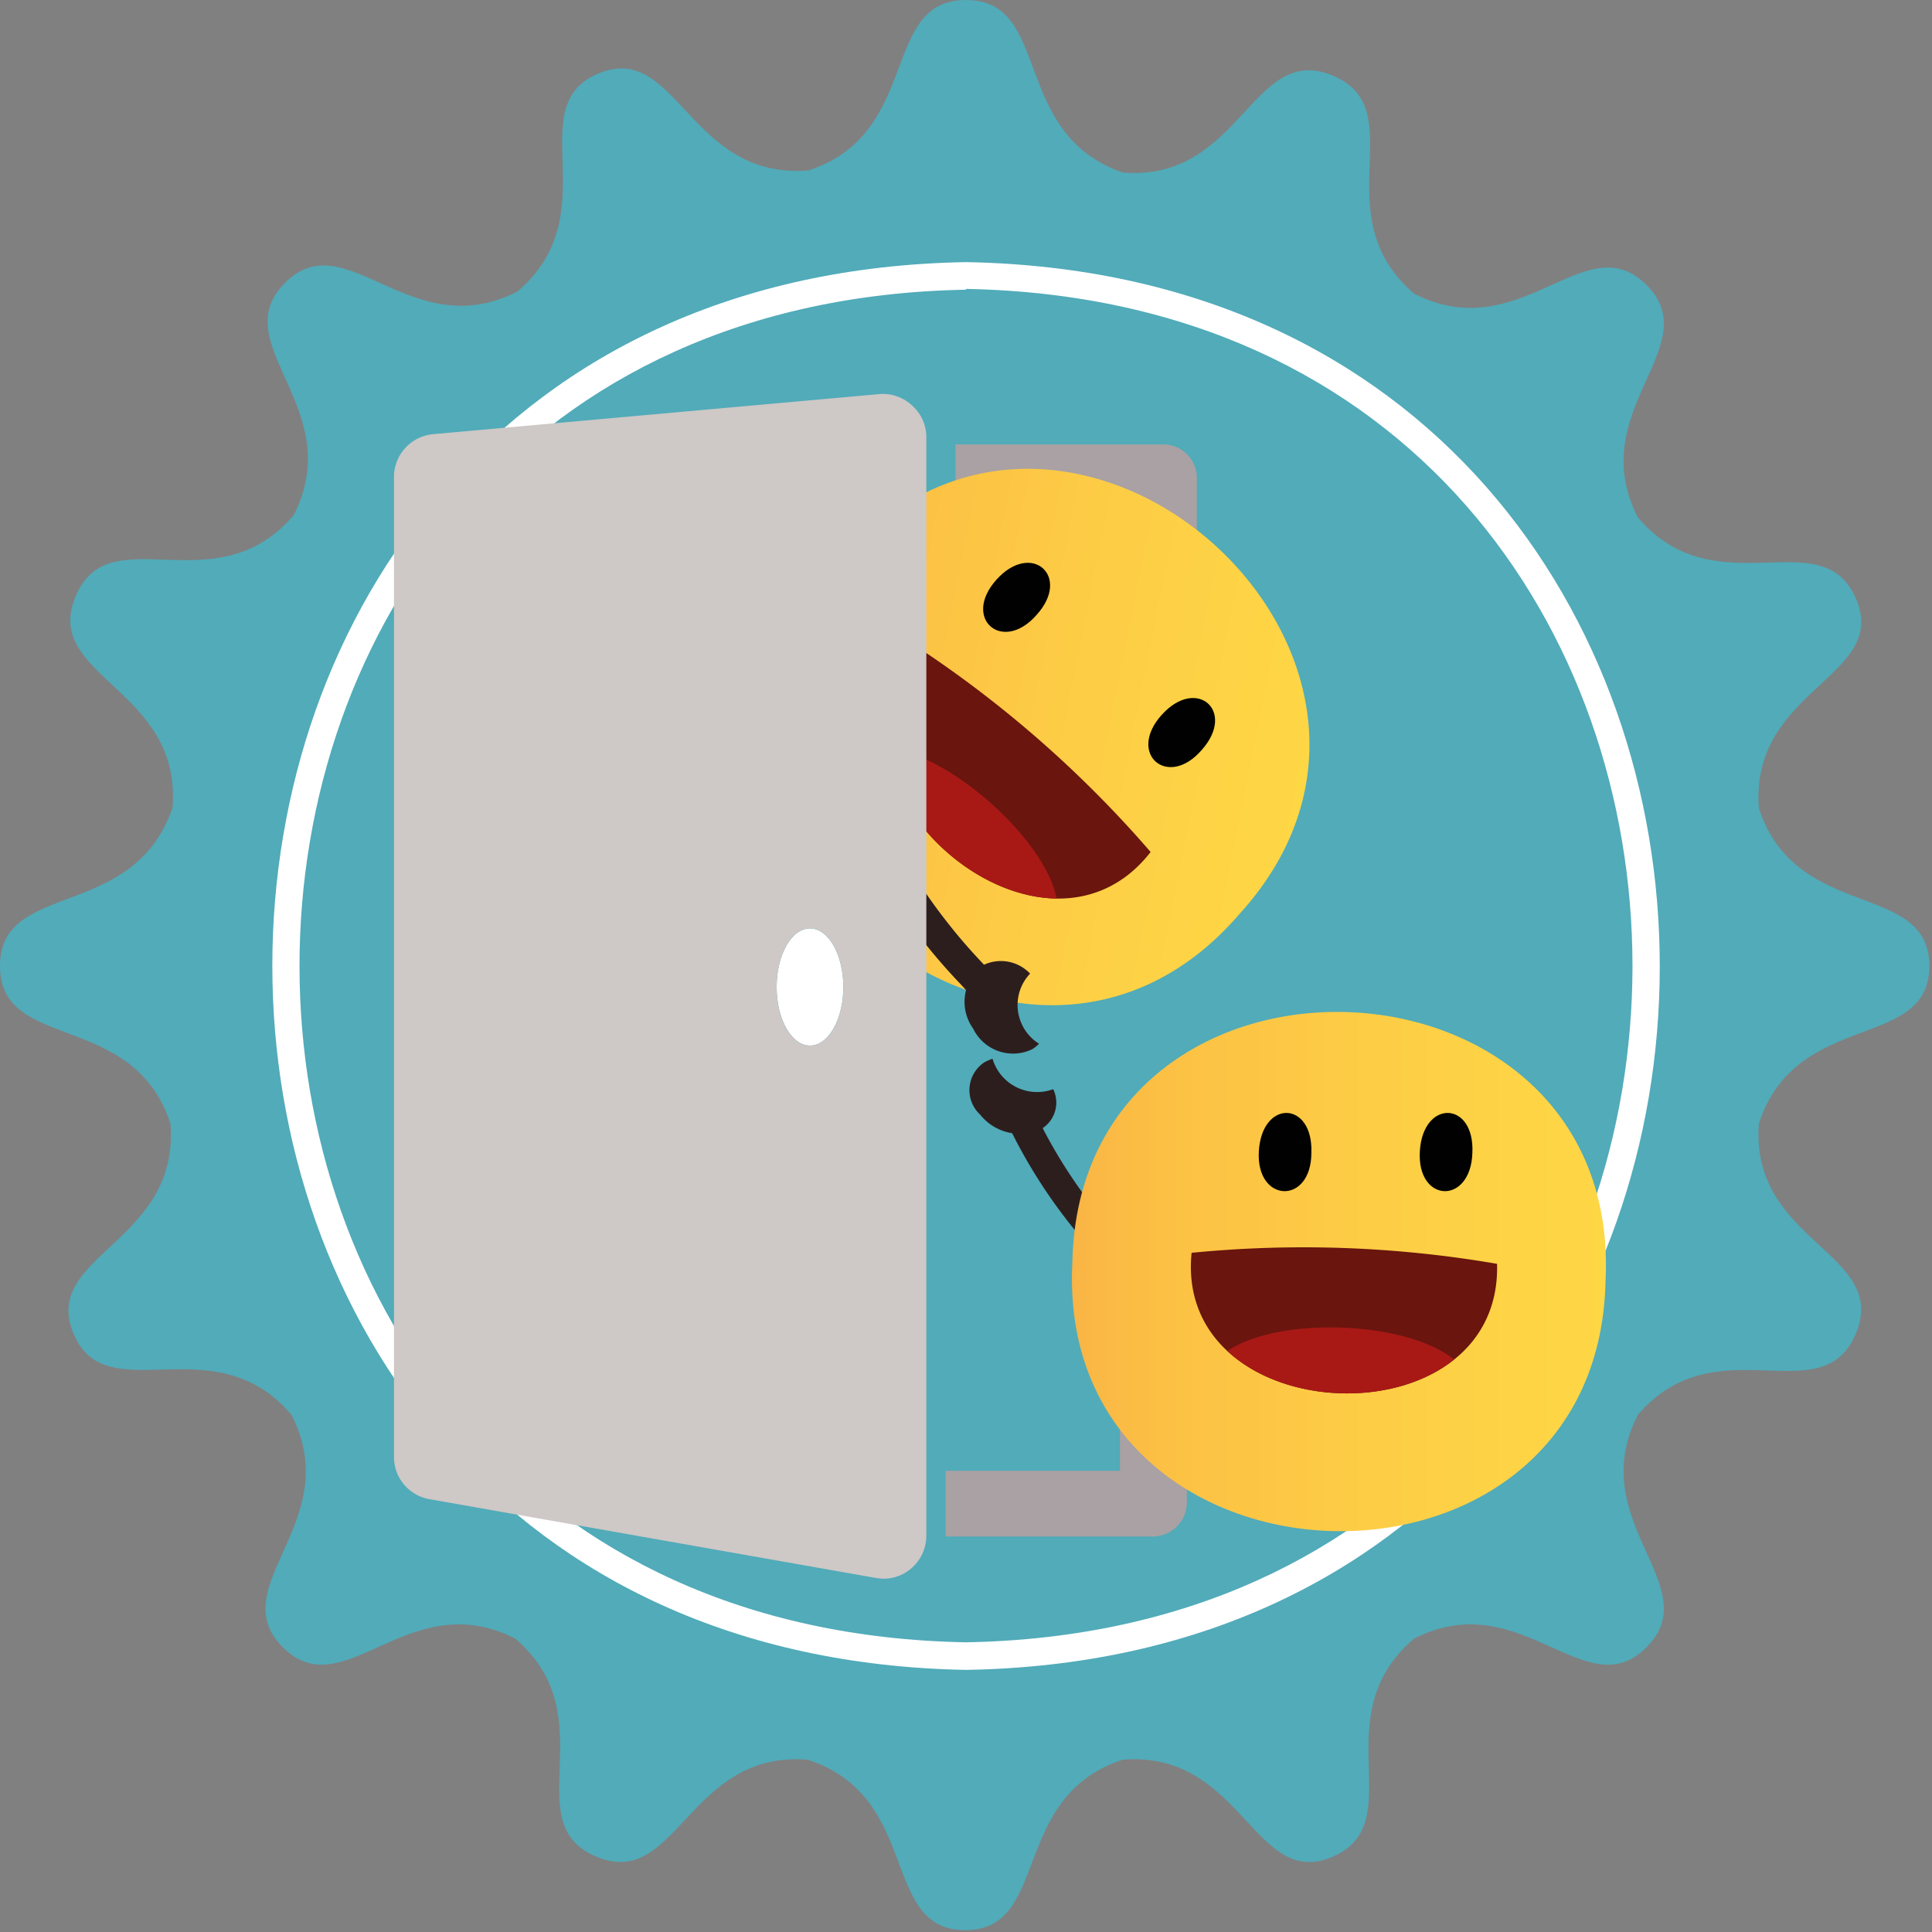 <svg xmlns="http://www.w3.org/2000/svg" xmlns:xlink="http://www.w3.org/1999/xlink" viewBox="0 0 73.56 73.56"><rect x="0" y="0" width="73.56" height="73.56" fill="#808080" stroke="none"/><defs><linearGradient id="a" x1="40.82" y1="48.41" x2="61.15" y2="48.41" gradientUnits="userSpaceOnUse"><stop offset="0" stop-color="#f9b445"/><stop offset="0.03" stop-color="#fab745"/><stop offset="0.18" stop-color="#fcc144"/><stop offset="0.55" stop-color="#fdcd45"/><stop offset="1" stop-color="#fed745"/></linearGradient><clipPath id="b"><path d="M45.37,47.7A43.46,43.46,0,0,1,57,48.12C57.19,55,44.68,54.52,45.37,47.7Z" style="fill:#6a150e"/></clipPath><linearGradient id="c" x1="-12.13" y1="81.74" x2="5.69" y2="71.45" gradientTransform="matrix(0.75, 0.66, -0.66, 0.75, 92.66, -27.26)" xlink:href="#a"/><clipPath id="d"><path d="M35.07,24.73a43.2,43.2,0,0,1,8.74,7.71C39.59,37.86,30.22,29.57,35.07,24.73Z" style="fill:#6a150e"/></clipPath></defs><g style="isolation:isolate"><path d="M36.78,0c-3.29,0-1.67,5.08-6,6.49-4.56.36-5-4.95-8-3.69s.41,5.33-3.08,8.3c-4.08,2.08-6.52-2.66-8.85-.33s2.41,4.77.33,8.85c-3,3.49-7,0-8.3,3.08s4.05,3.49,3.69,8.05C5.08,35.11,0,33.49,0,36.78s5.08,1.67,6.49,6c.36,4.56-4.95,5-3.69,8s5.33-.4,8.3,3.09c2.08,4.08-2.66,6.52-.33,8.85s4.77-2.41,8.85-.33c3.49,3,0,7,3.08,8.3s3.49-4.05,8.05-3.69c4.36,1.41,2.74,6.49,6,6.49s1.67-5.08,6-6.49c4.56-.36,5,5,8,3.69s-.4-5.33,3.09-8.3c4.08-2.08,6.52,2.66,8.85.33s-2.41-4.77-.33-8.85c3-3.49,7,0,8.3-3.09s-4.05-3.48-3.69-8c1.41-4.36,6.49-2.74,6.49-6s-5.08-1.67-6.49-6c-.36-4.56,5-5,3.69-8s-5.33.41-8.3-3.08c-2.08-4.08,2.66-6.52.33-8.85s-4.77,2.41-8.85.33c-3.49-3,0-7-3.09-8.3s-3.48,4.05-8,3.69C38.45,5.08,40.07,0,36.78,0Z" style="fill:#51abb9"/><path d="M36.78,63.58c-35.22-.63-35.21-53,0-53.6C72,10.61,72,63,36.78,63.58Zm0-52.55c-33.84.61-33.83,50.89,0,51.5C70.62,61.92,70.61,11.64,36.78,11Z" style="fill:#fff"/><path d="M36,56V58.5h7.92a1.3,1.3,0,0,0,1.27-1.27V48.58H42.64V56Z" style="fill:#c69e9c;opacity:0.75;mix-blend-mode:multiply"/><path d="M47.15,51.94a20.19,20.19,0,0,1-8.52-8.61c-.14-.28-.28-.56-.41-.85-.26-.58.84-.91,1.1-.33.14.31.28.6.43.9a19.28,19.28,0,0,0,7.64,7.86" style="fill:#2d1e1e"/><path d="M37.79,40.31a2.71,2.71,0,0,0-.3.13,1.27,1.27,0,0,0-.17,2,1.93,1.93,0,0,0,2.32.55,1.17,1.17,0,0,0,.46-1.52A1.77,1.77,0,0,1,37.79,40.31Z" style="fill:#2d1e1e"/><path d="M36.38,19.44V16.92H44.3a1.28,1.28,0,0,1,1.27,1.26v8.55H43V19.44Z" style="fill:#c69e9c;opacity:0.75;mix-blend-mode:multiply"/><path d="M61.13,48.78c-.28,13.18-21,12.43-20.3-.74C41.12,34.87,61.8,35.62,61.13,48.78Z" style="fill:url(#a)"/><path d="M49.93,43.89c0,2-2.12,1.92-2-.06S50,41.91,49.93,43.89Z" style="fill:#010101"/><path d="M56.06,43.89c-.06,2-2.12,1.92-2-.06S56.15,41.91,56.06,43.89Z" style="fill:#010101"/><path d="M45.37,47.7A43.46,43.46,0,0,1,57,48.12C57.19,55,44.68,54.52,45.37,47.7Z" style="fill:#6a150e"/><g style="clip-path:url(#b)"><path d="M56.06,53.18c0,3.27-10.41,2.91-10.15-.36C45.88,49.55,56.32,49.91,56.06,53.18Z" style="fill:#a81916"/></g><path d="M47.21,34.78c-8.57,10-24.09-3.67-15.23-13.43C40.55,11.34,56.07,25,47.21,34.78Z" style="fill:url(#c)"/><path d="M39.47,23.41c-1.3,1.49-2.86.14-1.53-1.34S40.8,21.94,39.47,23.41Z" style="fill:#010101"/><path d="M45.75,28.56c-1.29,1.49-2.85.14-1.52-1.34S47.08,27.08,45.75,28.56Z" style="fill:#010101"/><path d="M35.07,24.73a43.2,43.2,0,0,1,8.74,7.71C39.59,37.86,30.22,29.57,35.07,24.73Z" style="fill:#6a150e"/><g style="clip-path:url(#d)"><path d="M39.87,35.74C37.81,38.29,30,31.4,32.24,29,34.3,26.49,42.15,33.37,39.87,35.74Z" style="fill:#a81916"/></g><path d="M30.63,25.64a22.54,22.54,0,0,0,6,11.89c.24.27.5.53.76.78.53.52,1.33-.33.8-.85-.28-.27-.55-.54-.81-.82A21.74,21.74,0,0,1,31.84,25.9" style="fill:#2d1e1e"/><path d="M39.56,39.74a1.33,1.33,0,0,1-.26.21,1.69,1.69,0,0,1-2.25-.79,1.75,1.75,0,0,1,.34-2.39,1.53,1.53,0,0,1,1.83.3A1.74,1.74,0,0,0,39.56,39.74Z" style="fill:#2d1e1e"/><path d="M29.57,37.58c0,1.23.57,2.23,1.27,2.23s1.27-1,1.27-2.23-.57-2.23-1.27-2.23S29.57,36.35,29.57,37.58Z" style="fill:#fff"/><path d="M16.5,16.53A1.64,1.64,0,0,0,15,18.16V55.47a1.63,1.63,0,0,0,1.35,1.61l17,3a1.6,1.6,0,0,0,1.33-.35,1.64,1.64,0,0,0,.59-1.25V16.65a1.61,1.61,0,0,0-.53-1.2A1.64,1.64,0,0,0,33.53,15ZM30.84,39.81c-.7,0-1.27-1-1.27-2.23s.57-2.23,1.27-2.23,1.27,1,1.27,2.23S31.54,39.81,30.84,39.81Z" style="fill:#cec8c6"/></g></svg>